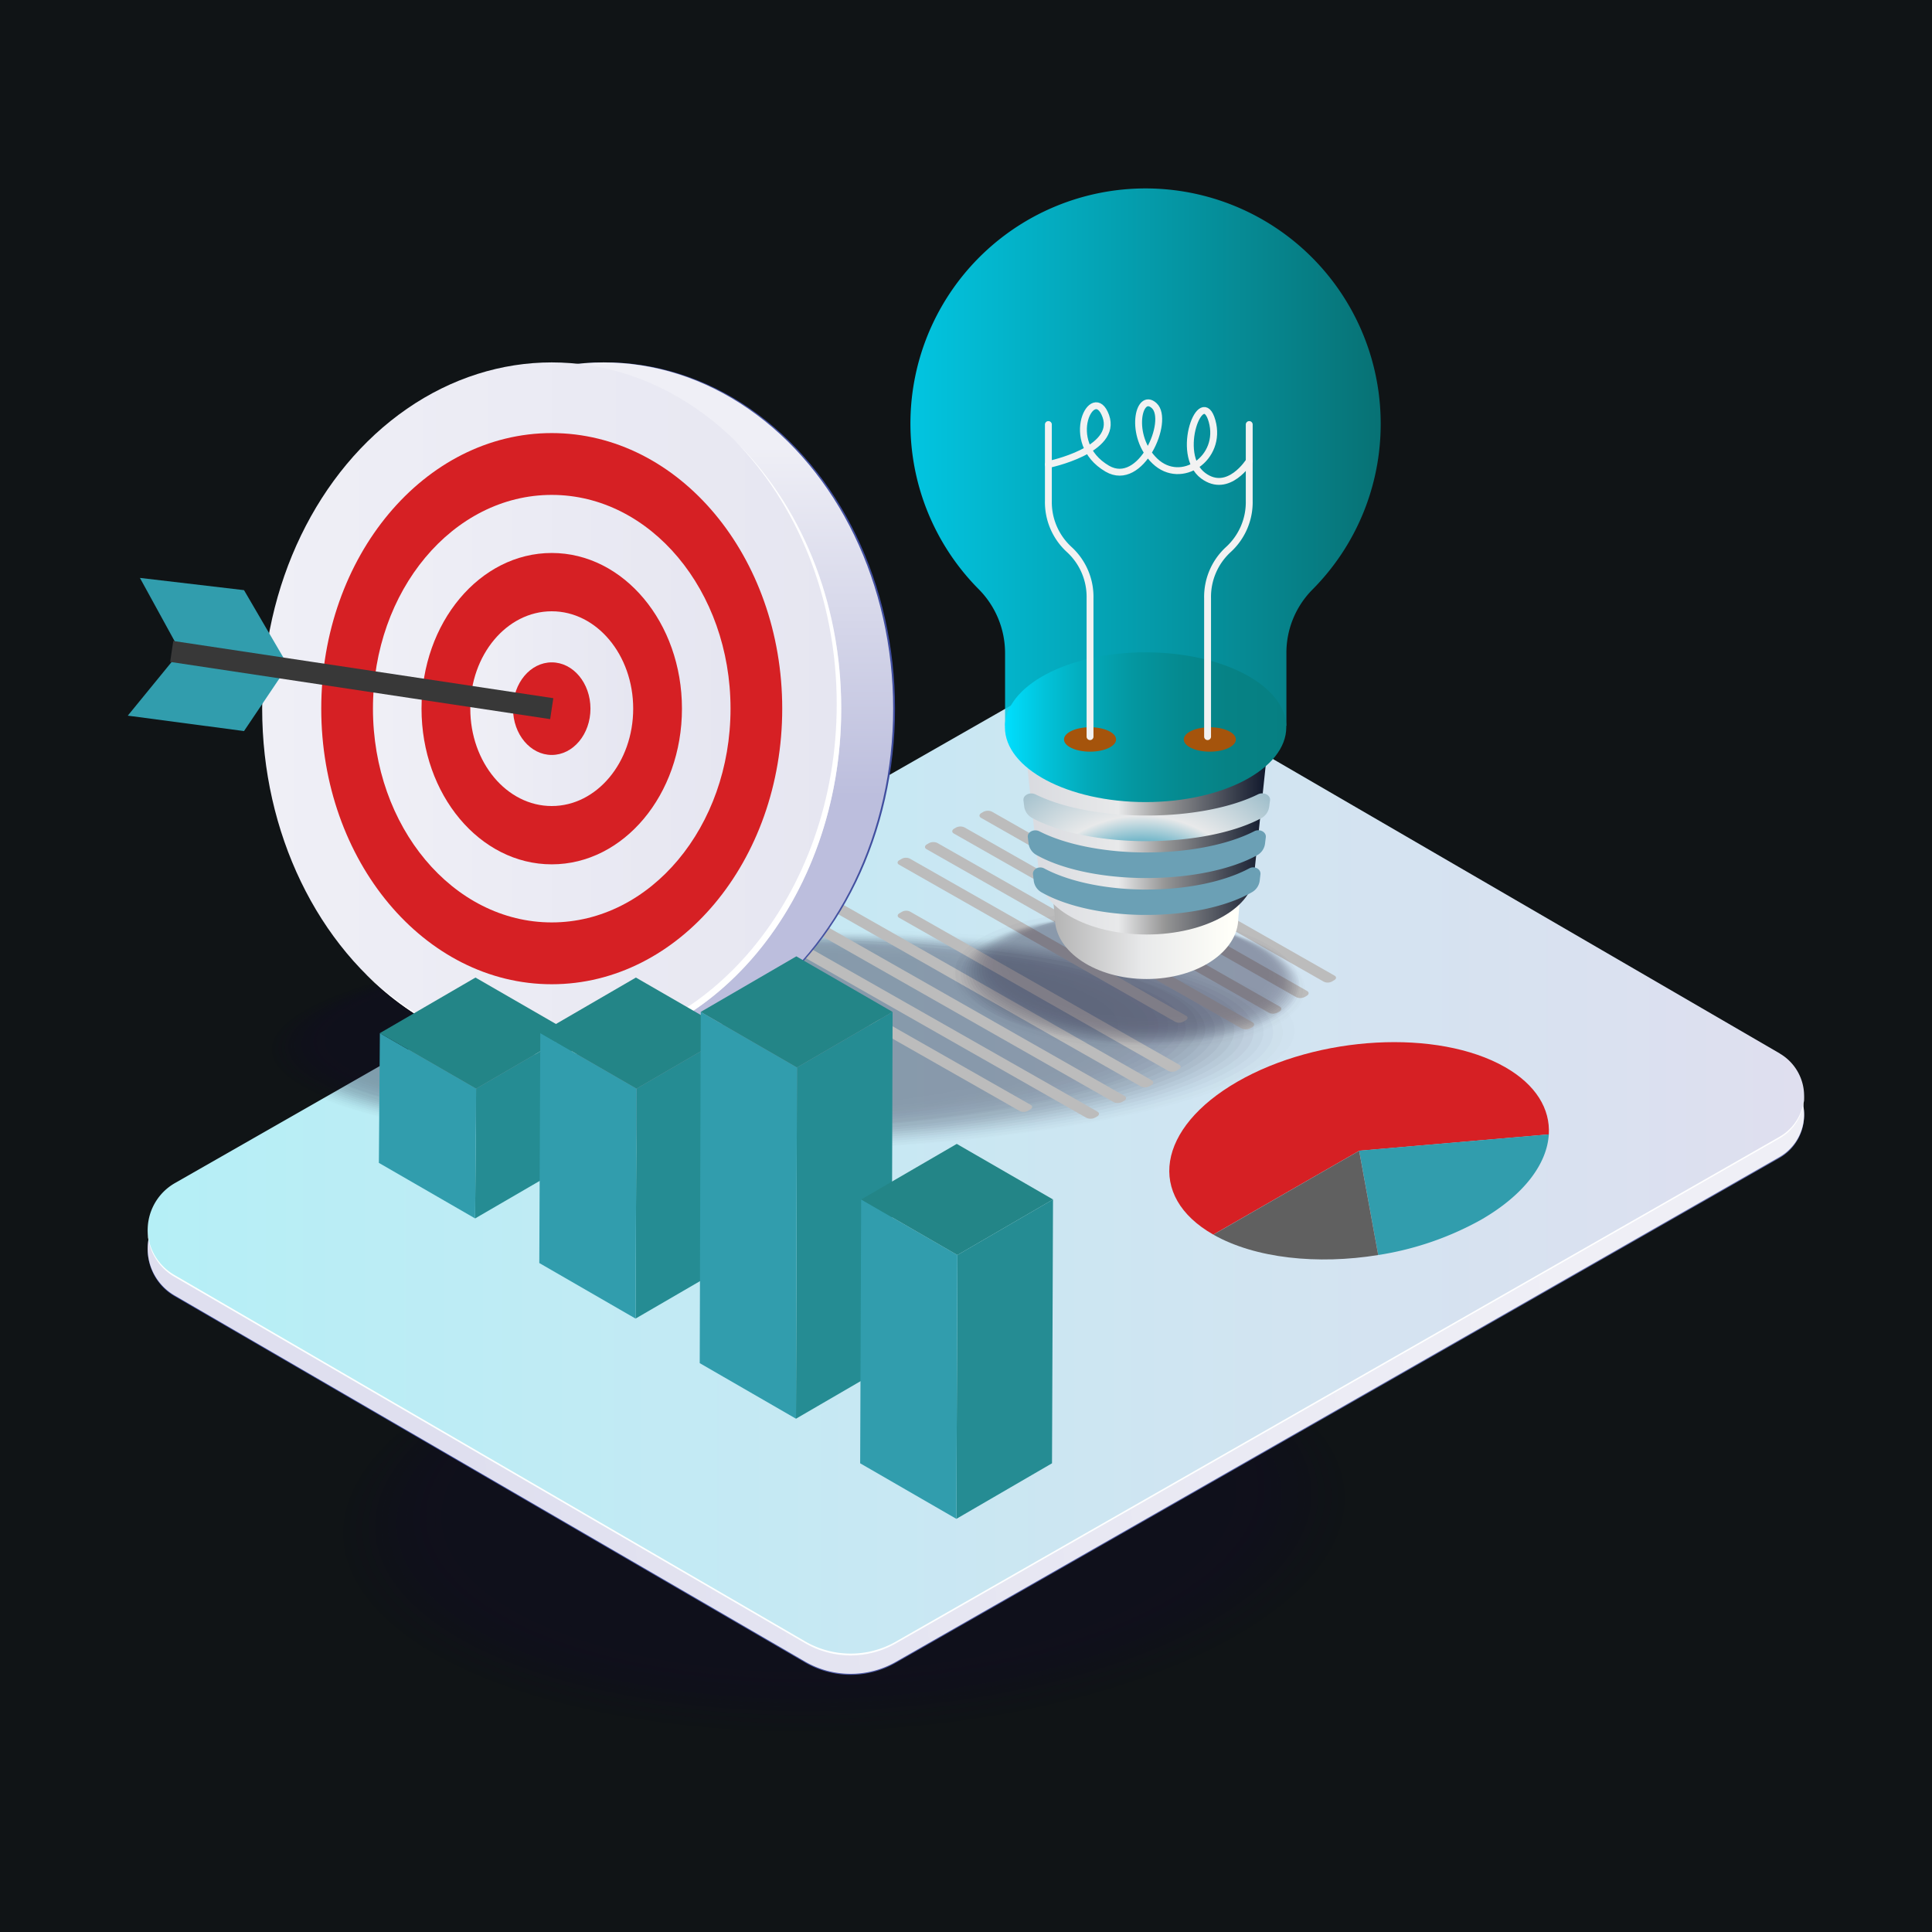 <?xml version="1.0" encoding="UTF-8"?>
<svg xmlns="http://www.w3.org/2000/svg" xmlns:xlink="http://www.w3.org/1999/xlink" id="Layer_1" data-name="Layer 1" viewBox="0 0 500 500">
  <defs>
    <style>.cls-1{fill:#101416;}.cls-2,.cls-21{opacity:0.35;}.cls-10,.cls-11,.cls-12,.cls-13,.cls-14,.cls-15,.cls-16,.cls-17,.cls-18,.cls-19,.cls-20,.cls-21,.cls-22,.cls-23,.cls-24,.cls-25,.cls-26,.cls-27,.cls-28,.cls-29,.cls-3,.cls-30,.cls-31,.cls-32,.cls-33,.cls-34,.cls-35,.cls-36,.cls-37,.cls-38,.cls-39,.cls-4,.cls-40,.cls-41,.cls-42,.cls-43,.cls-44,.cls-45,.cls-46,.cls-47,.cls-48,.cls-49,.cls-5,.cls-50,.cls-51,.cls-52,.cls-53,.cls-54,.cls-6,.cls-7,.cls-8,.cls-9{fill:#0f0a26;}.cls-3{fill-opacity:0;}.cls-4{opacity:0.02;}.cls-10,.cls-11,.cls-12,.cls-13,.cls-14,.cls-15,.cls-16,.cls-17,.cls-18,.cls-19,.cls-20,.cls-21,.cls-22,.cls-23,.cls-24,.cls-25,.cls-26,.cls-27,.cls-28,.cls-29,.cls-30,.cls-31,.cls-32,.cls-33,.cls-34,.cls-35,.cls-36,.cls-37,.cls-38,.cls-39,.cls-4,.cls-40,.cls-41,.cls-42,.cls-43,.cls-44,.cls-45,.cls-46,.cls-47,.cls-48,.cls-49,.cls-5,.cls-50,.cls-51,.cls-52,.cls-53,.cls-6,.cls-68,.cls-7,.cls-8,.cls-9{isolation:isolate;}.cls-5{opacity:0.04;}.cls-6{opacity:0.06;}.cls-7{opacity:0.08;}.cls-8{opacity:0.1;}.cls-9{opacity:0.12;}.cls-10{opacity:0.14;}.cls-11{opacity:0.16;}.cls-12{opacity:0.18;}.cls-13{opacity:0.2;}.cls-14{opacity:0.22;}.cls-15{opacity:0.24;}.cls-16{opacity:0.25;}.cls-17{opacity:0.27;}.cls-18{opacity:0.29;}.cls-19{opacity:0.31;}.cls-20{opacity:0.33;}.cls-22{opacity:0.37;}.cls-23{opacity:0.39;}.cls-24{opacity:0.41;}.cls-25{opacity:0.43;}.cls-26{opacity:0.45;}.cls-27{opacity:0.47;}.cls-28{opacity:0.49;}.cls-29{opacity:0.51;}.cls-30{opacity:0.53;}.cls-31{opacity:0.55;}.cls-32{opacity:0.57;}.cls-33{opacity:0.59;}.cls-34{opacity:0.61;}.cls-35{opacity:0.63;}.cls-36{opacity:0.65;}.cls-37{opacity:0.67;}.cls-38{opacity:0.69;}.cls-39{opacity:0.71;}.cls-40{opacity:0.73;}.cls-41{opacity:0.75;}.cls-42{opacity:0.76;}.cls-43{opacity:0.78;}.cls-44{opacity:0.8;}.cls-45{opacity:0.82;}.cls-46{opacity:0.84;}.cls-47{opacity:0.86;}.cls-48{opacity:0.88;}.cls-49{opacity:0.9;}.cls-50{opacity:0.92;}.cls-51{opacity:0.94;}.cls-52{opacity:0.96;}.cls-53{opacity:0.98;}.cls-55{fill:url(#linear-gradient);}.cls-56{fill:url(#linear-gradient-2);}.cls-57{fill:url(#linear-gradient-3);}.cls-58{fill:#fff;}.cls-59{fill:#bcbcbc;}.cls-60{fill:#d62024;}.cls-61{fill:#319dad;}.cls-62{fill:#606060;}.cls-63{fill:url(#linear-gradient-4);}.cls-64{fill:url(#linear-gradient-5);}.cls-65{fill:url(#radial-gradient);}.cls-66{fill:url(#radial-gradient-2);}.cls-67{fill:url(#radial-gradient-3);}.cls-68{opacity:0.87;fill:url(#linear-gradient-6);}.cls-69{fill:url(#linear-gradient-7);}.cls-70,.cls-77{fill:none;}.cls-70{stroke:#f2f2f2;stroke-linecap:round;stroke-linejoin:round;stroke-width:1.78px;}.cls-71{fill:#a5540c;}.cls-72{fill:url(#linear-gradient-8);}.cls-73{fill:url(#linear-gradient-9);}.cls-74{fill:url(#linear-gradient-10);}.cls-75{fill:url(#linear-gradient-11);}.cls-76{fill:url(#linear-gradient-12);}.cls-77{stroke:#383838;stroke-miterlimit:10;stroke-width:5.48px;}.cls-78{fill:#258c93;}.cls-79{fill:#238587;}</style>
    <linearGradient id="linear-gradient" x1="404.06" y1="872.97" x2="111.19" y2="898.62" gradientTransform="translate(0 -580)" gradientUnits="userSpaceOnUse">
      <stop offset="0" stop-color="#6772b5"></stop>
      <stop offset="1" stop-color="#3f4d9e"></stop>
    </linearGradient>
    <linearGradient id="linear-gradient-2" x1="404.06" y1="872.72" x2="111.19" y2="898.37" gradientTransform="translate(0 -580)" gradientUnits="userSpaceOnUse">
      <stop offset="0" stop-color="#efeff6"></stop>
      <stop offset="1" stop-color="#dfdfef"></stop>
    </linearGradient>
    <linearGradient id="linear-gradient-3" x1="38.22" y1="881.28" x2="466.93" y2="881.28" gradientTransform="translate(0 -580)" gradientUnits="userSpaceOnUse">
      <stop offset="0" stop-color="#b5eff6"></stop>
      <stop offset="1" stop-color="#dfdfef"></stop>
    </linearGradient>
    <linearGradient id="linear-gradient-4" x1="270.5" y1="811.83" x2="323" y2="811.83" gradientTransform="translate(0 -580)" gradientUnits="userSpaceOnUse">
      <stop offset="0" stop-color="#afafaf"></stop>
      <stop offset="0.48" stop-color="#e8e9ea"></stop>
      <stop offset="0.91" stop-color="#fffff9"></stop>
    </linearGradient>
    <linearGradient id="linear-gradient-5" x1="327.75" y1="799.8" x2="247.93" y2="799.8" gradientTransform="translate(0 -580)" gradientUnits="userSpaceOnUse">
      <stop offset="0" stop-color="#0f172b"></stop>
      <stop offset="0.33" stop-color="#969696"></stop>
      <stop offset="0.48" stop-color="#e8e9ea"></stop>
      <stop offset="0.91" stop-color="#d2d4db"></stop>
    </linearGradient>
    <radialGradient id="radial-gradient" cx="-1339.56" cy="22048.79" r="7.15" gradientTransform="translate(13182.02 -211866.47) scale(9.62)" gradientUnits="userSpaceOnUse">
      <stop offset="0" stop-color="#0f172b"></stop>
      <stop offset="0.34" stop-color="#3c9fba"></stop>
      <stop offset="0.48" stop-color="#e8e9ea"></stop>
      <stop offset="0.91" stop-color="#6ba0b5"></stop>
    </radialGradient>
    <radialGradient id="radial-gradient-2" cx="-1375.34" cy="22053.88" r="7.15" gradientTransform="translate(13075.91 -204730.05) scale(9.29)" xlink:href="#radial-gradient"></radialGradient>
    <radialGradient id="radial-gradient-3" cx="-1425.15" cy="22059.35" r="7.15" gradientTransform="translate(12949.08 -195582.55) scale(8.88)" xlink:href="#radial-gradient"></radialGradient>
    <linearGradient id="linear-gradient-6" x1="235.62" y1="698.31" x2="357.32" y2="698.31" gradientTransform="translate(0 -580)" gradientUnits="userSpaceOnUse">
      <stop offset="0" stop-color="#00dfff"></stop>
      <stop offset="1" stop-color="#067f82"></stop>
    </linearGradient>
    <linearGradient id="linear-gradient-7" x1="260.07" y1="768.2" x2="332.89" y2="768.2" gradientTransform="translate(0 -580)" gradientUnits="userSpaceOnUse">
      <stop offset="0" stop-color="#00dfff"></stop>
      <stop offset="0.14" stop-color="#02c3da"></stop>
      <stop offset="0.29" stop-color="#03aaba"></stop>
      <stop offset="0.45" stop-color="#0497a1"></stop>
      <stop offset="0.62" stop-color="#058a90"></stop>
      <stop offset="0.79" stop-color="#068285"></stop>
      <stop offset="1" stop-color="#067f82"></stop>
    </linearGradient>
    <linearGradient id="linear-gradient-8" x1="-4337.17" y1="763.4" x2="-4187.29" y2="763.4" gradientTransform="translate(4418.92 -580)" xlink:href="#linear-gradient"></linearGradient>
    <linearGradient id="linear-gradient-9" x1="-4262.71" y1="695.48" x2="-4262.71" y2="786.09" gradientTransform="translate(4418.92 -580)" gradientUnits="userSpaceOnUse">
      <stop offset="0" stop-color="#efeff6"></stop>
      <stop offset="1" stop-color="#bcbedd"></stop>
    </linearGradient>
    <linearGradient id="linear-gradient-10" x1="-4351.07" y1="763.4" x2="-4201.19" y2="763.4" gradientTransform="translate(4418.92 -580)" gradientUnits="userSpaceOnUse">
      <stop offset="0" stop-color="#efeff6"></stop>
      <stop offset="1" stop-color="#e6e6f1"></stop>
    </linearGradient>
    <linearGradient id="linear-gradient-11" x1="-4322.4" y1="763.4" x2="-4229.86" y2="763.4" xlink:href="#linear-gradient-10"></linearGradient>
    <linearGradient id="linear-gradient-12" x1="-4297.21" y1="763.4" x2="-4255.05" y2="763.4" xlink:href="#linear-gradient-10"></linearGradient>
  </defs>
  <rect class="cls-1" width="500" height="500"></rect>
  <g class="cls-2">
    <ellipse class="cls-3" cx="217.59" cy="394.07" rx="134.8" ry="57.91" transform="translate(-15.58 9.01) rotate(-2.29)"></ellipse>
    <ellipse class="cls-4" cx="218.49" cy="392.79" rx="133.01" ry="57.1" transform="translate(-16.66 9.74) rotate(-2.46)"></ellipse>
    <ellipse class="cls-5" cx="217.51" cy="393.51" rx="131.44" ry="56.39" transform="translate(-15.55 9.01) rotate(-2.29)"></ellipse>
    <ellipse class="cls-6" cx="218.41" cy="392.24" rx="129.65" ry="55.58" transform="translate(-16.63 9.74) rotate(-2.46)"></ellipse>
    <ellipse class="cls-7" cx="218.39" cy="391.97" rx="127.97" ry="54.82" transform="translate(-16.62 9.74) rotate(-2.46)"></ellipse>
    <ellipse class="cls-8" cx="218.36" cy="391.69" rx="126.29" ry="54.06" transform="translate(-16.61 9.73) rotate(-2.46)"></ellipse>
    <ellipse class="cls-9" cx="218.31" cy="391.41" rx="124.61" ry="53.3" transform="translate(-16.6 9.73) rotate(-2.46)"></ellipse>
    <ellipse class="cls-10" cx="218.28" cy="391.12" rx="122.93" ry="52.54" transform="translate(-16.59 9.73) rotate(-2.46)"></ellipse>
    <ellipse class="cls-11" cx="218.24" cy="390.84" rx="121.25" ry="51.78" transform="translate(-16.57 9.73) rotate(-2.46)"></ellipse>
    <ellipse class="cls-12" cx="218.21" cy="390.58" rx="119.56" ry="51.03" transform="translate(-16.56 9.73) rotate(-2.46)"></ellipse>
    <ellipse class="cls-13" cx="218.18" cy="390.31" rx="117.88" ry="50.27" transform="translate(-16.55 9.72) rotate(-2.46)"></ellipse>
    <ellipse class="cls-14" cx="218.13" cy="390.03" rx="116.2" ry="49.51" transform="translate(-16.54 9.72) rotate(-2.46)"></ellipse>
    <ellipse class="cls-15" cx="217.16" cy="390.74" rx="114.61" ry="48.79" transform="translate(-15.44 8.99) rotate(-2.29)"></ellipse>
    <ellipse class="cls-16" cx="218.07" cy="389.46" rx="112.84" ry="47.99" transform="translate(-16.52 9.72) rotate(-2.46)"></ellipse>
    <ellipse class="cls-17" cx="218.02" cy="389.18" rx="111.16" ry="47.23" transform="translate(-16.5 9.72) rotate(-2.46)"></ellipse>
    <ellipse class="cls-18" cx="218" cy="388.92" rx="109.48" ry="46.47" transform="translate(-16.49 9.72) rotate(-2.46)"></ellipse>
    <ellipse class="cls-19" cx="217.95" cy="388.65" rx="107.8" ry="45.71" transform="translate(-16.48 9.71) rotate(-2.46)"></ellipse>
    <ellipse class="cls-20" cx="216.98" cy="389.36" rx="106.2" ry="45" transform="translate(-15.39 8.98) rotate(-2.29)"></ellipse>
    <ellipse class="cls-21" cx="216.95" cy="389.07" rx="104.52" ry="44.24" transform="matrix(1, -0.04, 0.04, 1, -15.38, 8.98)"></ellipse>
    <ellipse class="cls-22" cx="216.91" cy="388.8" rx="102.84" ry="43.47" transform="matrix(1, -0.04, 0.04, 1, -15.37, 8.98)"></ellipse>
    <ellipse class="cls-23" cx="217.81" cy="387.54" rx="101.08" ry="42.68" transform="translate(-16.43 9.71) rotate(-2.46)"></ellipse>
    <ellipse class="cls-24" cx="217.78" cy="387.25" rx="99.4" ry="41.92" transform="translate(-16.42 9.7) rotate(-2.46)"></ellipse>
    <ellipse class="cls-25" cx="217.74" cy="386.98" rx="97.72" ry="41.16" transform="translate(-16.41 9.7) rotate(-2.46)"></ellipse>
    <ellipse class="cls-26" cx="217.71" cy="386.7" rx="96.04" ry="40.4" transform="translate(-16.4 9.7) rotate(-2.46)"></ellipse>
    <ellipse class="cls-27" cx="217.66" cy="386.43" rx="94.36" ry="39.64" transform="matrix(1, -0.04, 0.04, 1, -16.39, 9.7)"></ellipse>
    <ellipse class="cls-28" cx="217.63" cy="386.15" rx="92.67" ry="38.89" transform="translate(-16.37 9.7) rotate(-2.46)"></ellipse>
    <ellipse class="cls-29" cx="217.6" cy="385.87" rx="90.99" ry="38.13" transform="translate(-16.36 9.7) rotate(-2.46)"></ellipse>
    <ellipse class="cls-30" cx="216.63" cy="386.59" rx="89.38" ry="37.4" transform="translate(-15.28 8.97) rotate(-2.29)"></ellipse>
    <ellipse class="cls-31" cx="217.52" cy="385.32" rx="87.63" ry="36.61" transform="translate(-16.34 9.69) rotate(-2.46)"></ellipse>
    <ellipse class="cls-32" cx="217.5" cy="385.04" rx="85.95" ry="35.85" transform="translate(-16.33 9.69) rotate(-2.46)"></ellipse>
    <ellipse class="cls-33" cx="216.53" cy="385.75" rx="84.34" ry="35.12" transform="translate(-15.24 8.96) rotate(-2.29)"></ellipse>
    <ellipse class="cls-34" cx="217.42" cy="384.49" rx="82.59" ry="34.33" transform="translate(-16.3 9.69) rotate(-2.46)"></ellipse>
    <ellipse class="cls-35" cx="217.37" cy="384.21" rx="80.91" ry="33.57" transform="translate(-16.29 9.68) rotate(-2.46)"></ellipse>
    <ellipse class="cls-36" cx="217.34" cy="383.94" rx="79.23" ry="32.81" transform="translate(-16.28 9.68) rotate(-2.46)"></ellipse>
    <ellipse class="cls-37" cx="217.31" cy="383.66" rx="77.55" ry="32.06" transform="translate(-16.27 9.68) rotate(-2.46)"></ellipse>
    <ellipse class="cls-38" cx="217.33" cy="383.34" rx="75.87" ry="31.3" transform="translate(-16.32 9.72) rotate(-2.47)"></ellipse>
    <ellipse class="cls-39" cx="217.3" cy="383.06" rx="74.19" ry="30.54" transform="translate(-16.31 9.72) rotate(-2.47)"></ellipse>
    <ellipse class="cls-40" cx="217.25" cy="382.78" rx="72.51" ry="29.78" transform="translate(-16.29 9.72) rotate(-2.47)"></ellipse>
    <ellipse class="cls-41" cx="217.23" cy="382.51" rx="70.83" ry="29.02" transform="translate(-16.28 9.72) rotate(-2.47)"></ellipse>
    <ellipse class="cls-42" cx="217.2" cy="382.24" rx="69.15" ry="28.26" transform="translate(-16.27 9.72) rotate(-2.47)"></ellipse>
    <ellipse class="cls-43" cx="217.15" cy="381.96" rx="67.47" ry="27.5" transform="translate(-16.26 9.71) rotate(-2.47)"></ellipse>
    <ellipse class="cls-44" cx="217.12" cy="381.68" rx="65.79" ry="26.74" transform="translate(-16.25 9.71) rotate(-2.47)"></ellipse>
    <ellipse class="cls-45" cx="217.09" cy="381.4" rx="64.11" ry="25.99" transform="translate(-16.24 9.71) rotate(-2.47)"></ellipse>
    <ellipse class="cls-46" cx="217.05" cy="381.12" rx="62.42" ry="25.23" transform="translate(-16.22 9.71) rotate(-2.47)"></ellipse>
    <ellipse class="cls-47" cx="217.02" cy="380.85" rx="60.74" ry="24.47" transform="translate(-16.21 9.71) rotate(-2.47)"></ellipse>
    <ellipse class="cls-48" cx="216.98" cy="380.58" rx="59.06" ry="23.71" transform="translate(-16.2 9.7) rotate(-2.47)"></ellipse>
    <ellipse class="cls-49" cx="216.95" cy="380.29" rx="57.38" ry="22.95" transform="translate(-16.19 9.7) rotate(-2.47)"></ellipse>
    <ellipse class="cls-50" cx="216.92" cy="380.01" rx="55.7" ry="22.19" transform="translate(-16.18 9.7) rotate(-2.47)"></ellipse>
    <ellipse class="cls-51" cx="216.88" cy="379.73" rx="54.02" ry="21.43" transform="matrix(1, -0.04, 0.04, 1, -16.16, 9.7)"></ellipse>
    <ellipse class="cls-52" cx="216.85" cy="379.45" rx="52.34" ry="20.67" transform="translate(-16.15 9.7) rotate(-2.47)"></ellipse>
    <ellipse class="cls-53" cx="216.82" cy="379.18" rx="50.66" ry="19.92" transform="translate(-16.14 9.7) rotate(-2.47)"></ellipse>
    <ellipse class="cls-54" cx="216.78" cy="378.91" rx="48.98" ry="19.16" transform="translate(-16.13 9.69) rotate(-2.47)"></ellipse>
  </g>
  <path class="cls-55" d="M460.6,277.65,297.48,182.89a27.46,27.46,0,0,0-27.42-.1L45.29,311.2a14,14,0,0,0-.09,24.28l163.13,94.77a23.53,23.53,0,0,0,23.51.08L460.52,299.68a12.71,12.71,0,0,0,.08-22Z"></path>
  <path class="cls-56" d="M460.6,277.4,297.48,182.64a27.46,27.46,0,0,0-27.42-.1L45.29,311a14,14,0,0,0-.09,24.28L208.33,430a23.53,23.53,0,0,0,23.51.08L460.52,299.43a12.71,12.71,0,0,0,.08-22Z"></path>
  <path class="cls-57" d="M460.6,272.63,297.48,177.87a27.46,27.46,0,0,0-27.42-.1L45.29,306.17a14,14,0,0,0-.09,24.28l163.13,94.77a23.53,23.53,0,0,0,23.51.08L460.52,294.65a12.71,12.71,0,0,0,.08-22Z"></path>
  <path class="cls-58" d="M460.52,294.2,231.84,424.85a23.56,23.56,0,0,1-23.51-.09L45.2,330a13.84,13.84,0,0,1-7-11.92,13.9,13.9,0,0,0,7,12.39l163.13,94.77a23.53,23.53,0,0,0,23.51.08L460.52,294.66a12.56,12.56,0,0,0,6.38-11.24A12.58,12.58,0,0,1,460.52,294.2Z"></path>
  <g class="cls-2">
    <ellipse class="cls-3" cx="202.43" cy="269.71" rx="134.61" ry="28.94" transform="matrix(1, -0.02, 0.02, 1, -4.91, 3.75)"></ellipse>
    <ellipse class="cls-4" cx="202.08" cy="269.29" rx="132.96" ry="28.57" transform="translate(-5.34 4.09) rotate(-1.15)"></ellipse>
    <ellipse class="cls-5" cx="200.75" cy="269.46" rx="131.25" ry="28.19" transform="translate(-4.9 3.72) rotate(-1.05)"></ellipse>
    <ellipse class="cls-6" cx="199.92" cy="269.33" rx="129.57" ry="27.81" transform="translate(-4.9 3.71) rotate(-1.05)"></ellipse>
    <ellipse class="cls-7" cx="199.1" cy="269.22" rx="127.89" ry="27.43" transform="translate(-4.9 3.69) rotate(-1.05)"></ellipse>
    <ellipse class="cls-8" cx="198.27" cy="269.08" rx="126.21" ry="27.05" transform="translate(-4.9 3.68) rotate(-1.05)"></ellipse>
    <ellipse class="cls-9" cx="197.43" cy="268.97" rx="124.53" ry="26.67" transform="translate(-4.9 3.66) rotate(-1.05)"></ellipse>
    <ellipse class="cls-10" cx="196.6" cy="268.84" rx="122.85" ry="26.29" transform="translate(-4.89 3.65) rotate(-1.05)"></ellipse>
    <ellipse class="cls-11" cx="195.77" cy="268.73" rx="121.17" ry="25.91" transform="translate(-4.89 3.63) rotate(-1.05)"></ellipse>
    <ellipse class="cls-12" cx="194.94" cy="268.6" rx="119.49" ry="25.53" transform="translate(-4.89 3.62) rotate(-1.05)"></ellipse>
    <ellipse class="cls-13" cx="194.11" cy="268.48" rx="117.81" ry="25.15" transform="translate(-4.89 3.6) rotate(-1.05)"></ellipse>
    <ellipse class="cls-14" cx="193.75" cy="268.07" rx="116.15" ry="24.77" transform="translate(-5.32 3.93) rotate(-1.15)"></ellipse>
    <ellipse class="cls-15" cx="192.43" cy="268.23" rx="114.45" ry="24.39" transform="translate(-4.88 3.57) rotate(-1.05)"></ellipse>
    <ellipse class="cls-16" cx="191.6" cy="268.11" rx="112.78" ry="24.01" transform="matrix(1, -0.02, 0.02, 1, -4.88, 3.56)"></ellipse>
    <ellipse class="cls-17" cx="190.77" cy="268" rx="111.1" ry="23.63" transform="matrix(1, -0.02, 0.02, 1, -4.88, 3.54)"></ellipse>
    <ellipse class="cls-18" cx="189.93" cy="267.86" rx="109.42" ry="23.25" transform="matrix(1, -0.02, 0.02, 1, -4.88, 3.53)"></ellipse>
    <ellipse class="cls-19" cx="189.1" cy="267.75" rx="107.74" ry="22.87" transform="matrix(1, -0.02, 0.02, 1, -4.87, 3.51)"></ellipse>
    <ellipse class="cls-20" cx="188.32" cy="267.58" rx="106.06" ry="22.49" transform="translate(-4.92 3.53) rotate(-1.06)"></ellipse>
    <ellipse class="cls-21" cx="187.48" cy="267.47" rx="104.38" ry="22.11" transform="translate(-4.92 3.51) rotate(-1.06)"></ellipse>
    <ellipse class="cls-22" cx="186.65" cy="267.35" rx="102.7" ry="21.73" transform="translate(-4.91 3.5) rotate(-1.06)"></ellipse>
    <ellipse class="cls-23" cx="185.82" cy="267.22" rx="101.02" ry="21.35" transform="translate(-4.91 3.48) rotate(-1.06)"></ellipse>
    <ellipse class="cls-24" cx="184.99" cy="267.1" rx="99.34" ry="20.97" transform="translate(-4.91 3.47) rotate(-1.06)"></ellipse>
    <ellipse class="cls-25" cx="184.15" cy="266.97" rx="97.66" ry="20.59" transform="translate(-4.91 3.45) rotate(-1.06)"></ellipse>
    <ellipse class="cls-26" cx="183.32" cy="266.85" rx="95.98" ry="20.21" transform="translate(-4.91 3.44) rotate(-1.06)"></ellipse>
    <ellipse class="cls-27" cx="182.48" cy="266.74" rx="94.3" ry="19.83" transform="translate(-4.9 3.42) rotate(-1.06)"></ellipse>
    <ellipse class="cls-28" cx="181.65" cy="266.61" rx="92.62" ry="19.45" transform="translate(-4.9 3.41) rotate(-1.06)"></ellipse>
    <ellipse class="cls-29" cx="181.24" cy="266.26" rx="90.96" ry="19.07" transform="translate(-5.29 3.68) rotate(-1.15)"></ellipse>
    <ellipse class="cls-30" cx="180.03" cy="266.33" rx="89.26" ry="18.7" transform="translate(-4.94 3.41) rotate(-1.07)"></ellipse>
    <ellipse class="cls-31" cx="179.19" cy="266.22" rx="87.58" ry="18.32" transform="translate(-4.94 3.39) rotate(-1.07)"></ellipse>
    <ellipse class="cls-32" cx="178.74" cy="265.9" rx="85.92" ry="17.94" transform="translate(-5.28 3.63) rotate(-1.15)"></ellipse>
    <ellipse class="cls-33" cx="177.53" cy="265.97" rx="84.22" ry="17.56" transform="translate(-4.94 3.36) rotate(-1.07)"></ellipse>
    <ellipse class="cls-34" cx="176.69" cy="265.84" rx="82.54" ry="17.18" transform="translate(-4.93 3.35) rotate(-1.07)"></ellipse>
    <ellipse class="cls-35" cx="175.86" cy="265.73" rx="80.86" ry="16.8" transform="translate(-4.93 3.33) rotate(-1.07)"></ellipse>
    <ellipse class="cls-36" cx="175.41" cy="265.42" rx="79.2" ry="16.42" transform="translate(-5.27 3.56) rotate(-1.15)"></ellipse>
    <ellipse class="cls-37" cx="174.2" cy="265.48" rx="77.5" ry="16.04" transform="translate(-4.93 3.3) rotate(-1.07)"></ellipse>
    <ellipse class="cls-38" cx="173.36" cy="265.37" rx="75.82" ry="15.66" transform="translate(-4.93 3.28) rotate(-1.07)"></ellipse>
    <ellipse class="cls-39" cx="172.52" cy="265.24" rx="74.14" ry="15.28" transform="translate(-4.92 3.27) rotate(-1.07)"></ellipse>
    <ellipse class="cls-40" cx="171.69" cy="265.12" rx="72.46" ry="14.9" transform="translate(-4.92 3.25) rotate(-1.07)"></ellipse>
    <ellipse class="cls-41" cx="170.84" cy="265" rx="70.78" ry="14.52" transform="translate(-4.92 3.24) rotate(-1.07)"></ellipse>
    <ellipse class="cls-42" cx="170.02" cy="264.89" rx="69.1" ry="14.14" transform="translate(-4.92 3.22) rotate(-1.07)"></ellipse>
    <ellipse class="cls-43" cx="169.17" cy="264.75" rx="67.43" ry="13.76" transform="translate(-4.91 3.21) rotate(-1.07)"></ellipse>
    <ellipse class="cls-44" cx="168.38" cy="264.61" rx="65.75" ry="13.38" transform="translate(-4.96 3.22) rotate(-1.08)"></ellipse>
    <ellipse class="cls-45" cx="167.56" cy="264.49" rx="64.07" ry="13" transform="translate(-4.96 3.21) rotate(-1.08)"></ellipse>
    <ellipse class="cls-46" cx="166.71" cy="264.36" rx="62.39" ry="12.62" transform="translate(-4.95 3.19) rotate(-1.08)"></ellipse>
    <ellipse class="cls-47" cx="165.88" cy="264.26" rx="60.71" ry="12.24" transform="translate(-4.95 3.17) rotate(-1.08)"></ellipse>
    <ellipse class="cls-48" cx="165.04" cy="264.12" rx="59.03" ry="11.86" transform="matrix(1, -0.02, 0.02, 1, -4.95, 3.16)"></ellipse>
    <ellipse class="cls-49" cx="164.55" cy="263.87" rx="57.36" ry="11.48" transform="translate(-5.24 3.34) rotate(-1.15)"></ellipse>
    <ellipse class="cls-50" cx="163.37" cy="263.88" rx="55.67" ry="11.1" transform="translate(-4.94 3.13) rotate(-1.08)"></ellipse>
    <ellipse class="cls-51" cx="162.53" cy="263.77" rx="53.99" ry="10.72" transform="matrix(1, -0.02, 0.02, 1, -4.94, 3.11)"></ellipse>
    <ellipse class="cls-52" cx="161.71" cy="263.64" rx="52.31" ry="10.34" transform="translate(-4.94 3.09) rotate(-1.08)"></ellipse>
    <ellipse class="cls-53" cx="160.91" cy="263.49" rx="50.63" ry="9.96" transform="translate(-4.98 3.11) rotate(-1.09)"></ellipse>
    <ellipse class="cls-54" cx="160.07" cy="263.38" rx="48.95" ry="9.58" transform="translate(-4.98 3.09) rotate(-1.09)"></ellipse>
  </g>
  <path class="cls-59" d="M342.58,254.05,272.9,214.41c-.54-.31-.51-.83.08-1.17l.67-.39a2.31,2.31,0,0,1,2.05,0l69.68,39.64c.54.31.51.83-.08,1.17l-.67.39A2.31,2.31,0,0,1,342.58,254.05Z"></path>
  <path class="cls-59" d="M335.45,258.06l-81.54-46.39c-.59-.33-.55-.9.08-1.27l.5-.29a2.48,2.48,0,0,1,2.22-.05l81.54,46.39c.59.33.55.9-.08,1.27l-.5.29A2.51,2.51,0,0,1,335.45,258.06Z"></path>
  <path class="cls-59" d="M328.4,262.11l-81.54-46.39c-.59-.33-.55-.9.08-1.27l.5-.29a2.48,2.48,0,0,1,2.22,0L331.2,260.5c.59.33.55.9-.08,1.27l-.5.29A2.48,2.48,0,0,1,328.4,262.11Z"></path>
  <path class="cls-59" d="M321.35,266.17l-81.54-46.39c-.59-.33-.55-.9.08-1.27l.5-.29a2.48,2.48,0,0,1,2.22-.05l81.54,46.39c.59.33.55.9-.08,1.27l-.5.29A2.51,2.51,0,0,1,321.35,266.17Z"></path>
  <path class="cls-59" d="M304.13,264.43l-71.44-40.64c-.55-.31-.52-.85.08-1.19l.65-.37a2.31,2.31,0,0,1,2.08,0l71.44,40.64c.55.31.52.85-.08,1.19l-.65.37A2.31,2.31,0,0,1,304.13,264.43Z"></path>
  <path class="cls-59" d="M302.38,277.16,232.7,237.52c-.54-.31-.51-.83.08-1.17l.67-.39a2.28,2.28,0,0,1,2.05-.05l69.68,39.64c.54.31.51.83-.08,1.17l-.67.39A2.28,2.28,0,0,1,302.38,277.16Z"></path>
  <path class="cls-59" d="M295.25,281.17l-81.54-46.39c-.59-.33-.55-.9.08-1.27l.5-.29a2.48,2.48,0,0,1,2.22-.05l81.54,46.39c.59.33.55.9-.08,1.27l-.5.29A2.51,2.51,0,0,1,295.25,281.17Z"></path>
  <path class="cls-59" d="M288.2,285.22l-81.54-46.39c-.59-.33-.55-.9.08-1.27l.5-.29a2.48,2.48,0,0,1,2.22-.05L291,283.61c.59.33.55.9-.08,1.27l-.5.29A2.48,2.48,0,0,1,288.2,285.22Z"></path>
  <path class="cls-59" d="M281.15,289.28l-81.54-46.39c-.59-.33-.55-.9.08-1.27l.5-.29a2.48,2.48,0,0,1,2.22-.05L284,287.67c.59.33.55.9-.08,1.27l-.5.29A2.52,2.52,0,0,1,281.15,289.28Z"></path>
  <path class="cls-59" d="M263.92,287.54,192.48,246.9c-.55-.31-.52-.85.08-1.19l.65-.37a2.34,2.34,0,0,1,2.08-.05l71.44,40.64c.55.31.52.85-.08,1.19l-.65.37A2.28,2.28,0,0,1,263.92,287.54Z"></path>
  <path class="cls-60" d="M400.83,293.59l-49.08,4.23L314,319.51c-17.38-9.89-14.55-27.62,6.28-39.59s51.8-13.67,69.18-3.78C397.52,280.73,401.23,287,400.83,293.59Z"></path>
  <path class="cls-61" d="M383.21,315.72a79.85,79.85,0,0,1-26.53,9.08l-4.93-27,49.08-4.23C400.37,301.22,394.39,309.3,383.21,315.72Z"></path>
  <path class="cls-62" d="M356.68,324.8c-15.66,2.54-31.81.89-42.67-5.28l37.74-21.69Z"></path>
  <g class="cls-2">
    <ellipse class="cls-3" cx="292.02" cy="254.54" rx="17.49" ry="46.21" transform="translate(25.19 535.36) rotate(-87.54)"></ellipse>
    <ellipse class="cls-4" cx="292.18" cy="254.38" rx="17.26" ry="45.63" transform="translate(25.44 535.33) rotate(-87.53)"></ellipse>
    <ellipse class="cls-5" cx="292.26" cy="254.19" rx="17.04" ry="45.05" transform="translate(25.71 535.22) rotate(-87.53)"></ellipse>
    <ellipse class="cls-6" cx="291.69" cy="252.91" rx="16.82" ry="44.52" transform="translate(27.32 534.25) rotate(-87.71)"></ellipse>
    <ellipse class="cls-7" cx="292.49" cy="253.82" rx="16.58" ry="43.9" transform="translate(26.25 535.05) rotate(-87.52)"></ellipse>
    <ellipse class="cls-8" cx="292.58" cy="253.62" rx="16.35" ry="43.32" transform="translate(26.54 534.95) rotate(-87.52)"></ellipse>
    <ellipse class="cls-9" cx="292.74" cy="253.46" rx="16.12" ry="42.75" transform="translate(26.8 534.91) rotate(-87.51)"></ellipse>
    <ellipse class="cls-10" cx="292.82" cy="253.25" rx="15.89" ry="42.17" transform="translate(27.09 534.79) rotate(-87.51)"></ellipse>
    <ellipse class="cls-11" cx="292.93" cy="253.06" rx="15.66" ry="41.59" transform="translate(27.38 534.72) rotate(-87.51)"></ellipse>
    <ellipse class="cls-12" cx="293.03" cy="252.92" rx="15.43" ry="41.02" transform="translate(27.57 534.64) rotate(-87.5)"></ellipse>
    <ellipse class="cls-13" cx="293.13" cy="252.71" rx="15.2" ry="40.44" transform="translate(27.87 534.54) rotate(-87.5)"></ellipse>
    <ellipse class="cls-14" cx="293.22" cy="252.5" rx="14.97" ry="39.86" transform="translate(28.17 534.43) rotate(-87.5)"></ellipse>
    <ellipse class="cls-15" cx="293.37" cy="252.35" rx="14.74" ry="39.29" transform="translate(28.41 534.39) rotate(-87.49)"></ellipse>
    <ellipse class="cls-16" cx="293.5" cy="252.19" rx="14.51" ry="38.71" transform="translate(28.65 534.32) rotate(-87.48)"></ellipse>
    <ellipse class="cls-17" cx="293.6" cy="251.98" rx="14.28" ry="38.13" transform="translate(28.95 534.22) rotate(-87.48)"></ellipse>
    <ellipse class="cls-18" cx="293.67" cy="251.77" rx="14.05" ry="37.55" transform="translate(29.23 534.09) rotate(-87.48)"></ellipse>
    <ellipse class="cls-19" cx="293.81" cy="251.61" rx="13.82" ry="36.98" transform="translate(29.48 534.03) rotate(-87.47)"></ellipse>
    <ellipse class="cls-20" cx="293.89" cy="251.4" rx="13.6" ry="36.4" transform="translate(29.76 533.91) rotate(-87.47)"></ellipse>
    <ellipse class="cls-21" cx="294.02" cy="251.24" rx="13.37" ry="35.82" transform="translate(30 533.84) rotate(-87.46)"></ellipse>
    <ellipse class="cls-22" cx="294.12" cy="251.04" rx="13.14" ry="35.25" transform="translate(30.3 533.74) rotate(-87.46)"></ellipse>
    <ellipse class="cls-23" cx="294.24" cy="250.86" rx="12.91" ry="34.67" transform="translate(30.54 533.65) rotate(-87.45)"></ellipse>
    <ellipse class="cls-24" cx="294.39" cy="250.71" rx="12.68" ry="34.09" transform="translate(30.78 533.61) rotate(-87.44)"></ellipse>
    <ellipse class="cls-25" cx="294.46" cy="250.49" rx="12.45" ry="33.52" transform="translate(31.07 533.47) rotate(-87.44)"></ellipse>
    <ellipse class="cls-26" cx="294.6" cy="250.32" rx="12.22" ry="32.94" transform="matrix(0.04, -1, 1, 0.04, 31.32, 533.4)"></ellipse>
    <ellipse class="cls-27" cx="294.67" cy="250.1" rx="11.99" ry="32.36" transform="translate(31.61 533.26) rotate(-87.43)"></ellipse>
    <ellipse class="cls-28" cx="294.81" cy="249.93" rx="11.76" ry="31.79" transform="translate(31.86 533.19) rotate(-87.42)"></ellipse>
    <ellipse class="cls-29" cx="294.88" cy="249.71" rx="11.53" ry="31.21" transform="translate(32.15 533.05) rotate(-87.42)"></ellipse>
    <ellipse class="cls-30" cx="295.06" cy="249.57" rx="11.3" ry="30.63" transform="translate(32.36 533.01) rotate(-87.4)"></ellipse>
    <ellipse class="cls-31" cx="295.13" cy="249.36" rx="11.07" ry="30.06" transform="translate(32.64 532.87) rotate(-87.4)"></ellipse>
    <ellipse class="cls-32" cx="295.27" cy="249.19" rx="10.84" ry="29.48" transform="translate(32.89 532.81) rotate(-87.39)"></ellipse>
    <ellipse class="cls-33" cx="295.39" cy="249.01" rx="10.61" ry="28.9" transform="translate(33.14 532.71) rotate(-87.38)"></ellipse>
    <ellipse class="cls-34" cx="295.47" cy="248.78" rx="10.38" ry="28.33" transform="translate(33.44 532.57) rotate(-87.38)"></ellipse>
    <ellipse class="cls-35" cx="295.55" cy="248.63" rx="10.16" ry="27.75" transform="translate(33.62 532.46) rotate(-87.37)"></ellipse>
    <ellipse class="cls-36" cx="295.67" cy="248.45" rx="9.93" ry="27.17" transform="matrix(0.05, -1, 1, 0.05, 33.86, 532.36)"></ellipse>
    <ellipse class="cls-37" cx="295.79" cy="248.27" rx="9.7" ry="26.59" transform="translate(34.11 532.26) rotate(-87.35)"></ellipse>
    <ellipse class="cls-38" cx="295.89" cy="248.09" rx="9.47" ry="26.02" transform="translate(34.34 532.15) rotate(-87.34)"></ellipse>
    <ellipse class="cls-39" cx="296.01" cy="247.9" rx="9.24" ry="25.44" transform="translate(34.59 532.04) rotate(-87.33)"></ellipse>
    <ellipse class="cls-40" cx="296.12" cy="247.72" rx="9.01" ry="24.86" transform="translate(34.82 531.93) rotate(-87.32)"></ellipse>
    <ellipse class="cls-41" cx="296.24" cy="247.52" rx="8.78" ry="24.29" transform="translate(35.09 531.82) rotate(-87.31)"></ellipse>
    <ellipse class="cls-42" cx="296.39" cy="247.38" rx="8.55" ry="23.71" transform="translate(35.27 531.73) rotate(-87.29)"></ellipse>
    <ellipse class="cls-43" cx="296.49" cy="247.17" rx="8.32" ry="23.13" transform="translate(35.53 531.6) rotate(-87.28)"></ellipse>
    <ellipse class="cls-44" cx="296.6" cy="246.98" rx="8.09" ry="22.56" transform="translate(35.77 531.48) rotate(-87.27)"></ellipse>
    <ellipse class="cls-45" cx="297.62" cy="246.98" rx="7.87" ry="22.01" transform="translate(36.09 531.9) rotate(-87.14)"></ellipse>
    <ellipse class="cls-46" cx="296.82" cy="246.64" rx="7.63" ry="21.4" transform="translate(36.17 531.23) rotate(-87.24)"></ellipse>
    <ellipse class="cls-47" cx="296.91" cy="246.43" rx="7.4" ry="20.83" transform="translate(36.42 531.08) rotate(-87.23)"></ellipse>
    <ellipse class="cls-48" cx="297.04" cy="246.26" rx="7.17" ry="20.25" transform="translate(36.61 530.95) rotate(-87.21)"></ellipse>
    <ellipse class="cls-49" cx="297.11" cy="246.03" rx="6.94" ry="19.67" transform="translate(36.86 530.77) rotate(-87.2)"></ellipse>
    <ellipse class="cls-50" cx="297.25" cy="245.86" rx="6.72" ry="19.1" transform="matrix(0.05, -1, 1, 0.05, 37.06, 530.65)"></ellipse>
    <ellipse class="cls-51" cx="297.37" cy="245.68" rx="6.49" ry="18.52" transform="translate(37.26 530.51) rotate(-87.16)"></ellipse>
    <ellipse class="cls-52" cx="297.45" cy="245.45" rx="6.26" ry="17.94" transform="translate(37.51 530.33) rotate(-87.15)"></ellipse>
    <ellipse class="cls-53" cx="297.57" cy="245.33" rx="6.03" ry="17.37" transform="translate(37.6 530.2) rotate(-87.12)"></ellipse>
    <ellipse class="cls-54" cx="297.69" cy="245.12" rx="5.8" ry="16.79" transform="translate(37.82 530.03) rotate(-87.1)"></ellipse>
  </g>
  <path class="cls-63" d="M323,210.3l-2.53,27.29c0,8.71-10.64,15.78-23.73,15.78S273,246.3,273,237.59L270.5,210.3c4.92,4.8,14.33,8.1,25.21,8.31h1.07C308.11,218.63,318,215.27,323,210.3Z"></path>
  <path class="cls-64" d="M327.6,197.75l-3,28.32c0,8.71-12.48,15.78-27.85,15.78s-27.85-7.07-27.85-15.78l-3-27.29c5.77,4.8,16.82,8.1,29.59,8.31h1.26C310.08,207.1,321.66,202.71,327.6,197.75Z"></path>
  <path class="cls-65" d="M295.46,217.68h1.32c12,0,22.73-2.29,29.44-5.83a4,4,0,0,0,2.24-3l.22-1.72c.17-1.37-1.67-2.28-3.13-1.55-6.75,3.34-17.13,5.48-28.76,5.48h-1.32c-11.09-.15-21-2.25-27.46-5.46-1.46-.72-3.31.18-3.14,1.55l.21,1.69a4,4,0,0,0,2.22,2.94C273.76,215.25,283.92,217.52,295.46,217.68Z"></path>
  <path class="cls-66" d="M295.5,227.23h1.27c11.63,0,22-2.29,28.45-5.83a4,4,0,0,0,2.16-3l.21-1.72c.17-1.37-1.62-2.28-3-1.55-6.52,3.34-16.55,5.48-27.79,5.48h-1.27c-10.72-.15-20.25-2.25-26.53-5.46-1.41-.72-3.2.18-3,1.55l.21,1.69a4,4,0,0,0,2.14,2.94C274.54,224.79,284.35,227.07,295.5,227.23Z"></path>
  <path class="cls-67" d="M295.56,236.78h1.19c11.11,0,21-2.29,27.17-5.83A4,4,0,0,0,326,228l.2-1.72c.16-1.37-1.54-2.28-2.89-1.55-6.23,3.34-15.81,5.48-26.54,5.48h-1.19c-10.24-.15-19.34-2.25-25.34-5.46-1.35-.72-3.06.18-2.9,1.55l.2,1.69a4,4,0,0,0,2,2.94C275.54,234.34,284.91,236.62,295.56,236.78Z"></path>
  <path class="cls-68" d="M357.32,109.67a60.85,60.85,0,1,0-104,42.85,23.47,23.47,0,0,1,6.79,16.55v18.79h72.81V169.08a23.23,23.23,0,0,1,6.66-16.42A60.68,60.68,0,0,0,357.32,109.67Z"></path>
  <ellipse class="cls-69" cx="296.48" cy="188.2" rx="36.41" ry="19.38"></ellipse>
  <path class="cls-70" d="M271.32,120.21s18.07-3.68,14.85-12.55-11.43,6.74.39,13.63c8.73,5.09,16.28-12.46,12.16-16.29s-6.63,7.85.18,14.34,17.47-.82,14.78-10.38-9.79,8.58-2.3,14.15c6.54,4.86,11.93-3.8,11.93-3.8"></path>
  <ellipse class="cls-71" cx="282.1" cy="191.37" rx="6.74" ry="3.16"></ellipse>
  <ellipse class="cls-71" cx="313.1" cy="191.37" rx="6.74" ry="3.16"></ellipse>
  <path class="cls-70" d="M282.1,190.64V154.81a16.6,16.6,0,0,0-5.39-12.6h0a16.6,16.6,0,0,1-5.39-12.6V109.87"></path>
  <path class="cls-70" d="M312.52,190.64V154.81a16.6,16.6,0,0,1,5.39-12.6h0a16.6,16.6,0,0,0,5.39-12.6V109.87"></path>
  <ellipse class="cls-72" cx="156.69" cy="183.4" rx="74.94" ry="89.61"></ellipse>
  <ellipse class="cls-73" cx="156.21" cy="183.4" rx="74.94" ry="89.61"></ellipse>
  <ellipse class="cls-74" cx="142.79" cy="183.4" rx="74.94" ry="89.61"></ellipse>
  <ellipse class="cls-60" cx="142.79" cy="183.4" rx="59.65" ry="71.32"></ellipse>
  <ellipse class="cls-75" cx="142.79" cy="183.4" rx="46.27" ry="55.32"></ellipse>
  <ellipse class="cls-60" cx="142.79" cy="183.4" rx="33.7" ry="40.29"></ellipse>
  <ellipse class="cls-76" cx="142.79" cy="183.4" rx="21.08" ry="25.2"></ellipse>
  <ellipse class="cls-60" cx="142.79" cy="183.4" rx="10.02" ry="11.98"></ellipse>
  <path class="cls-58" d="M190,113.85c16.23,16.44,26.54,41,26.54,68.39,0,49.49-33.55,89.61-74.94,89.61-17.91,0-34.35-7.52-47.24-20.05,13.06,13.23,30,21.22,48.4,21.22,41.39,0,74.94-40.12,74.94-89.61C217.73,155.33,206.93,130.28,190,113.85Z"></path>
  <polygon class="cls-61" points="74.07 171.43 63.15 152.73 36.21 149.56 46.65 168.59 74.07 171.43"></polygon>
  <polygon class="cls-61" points="73 174.56 63.15 189.2 33.07 185.21 46.65 168.59 73 174.56"></polygon>
  <line class="cls-77" x1="142.79" y1="183.4" x2="44.44" y2="168.59"></line>
  <polygon class="cls-78" points="147.96 267.36 147.7 300.95 122.96 315.33 123.22 281.74 147.96 267.36"></polygon>
  <polygon class="cls-61" points="123.22 281.74 122.96 315.33 98.05 300.95 98.31 267.37 123.22 281.74"></polygon>
  <polygon class="cls-79" points="147.96 267.36 123.22 281.74 98.31 267.37 123.05 252.99 147.96 267.36"></polygon>
  <polygon class="cls-78" points="189.48 267.36 189.22 326.87 164.48 341.25 164.73 281.74 189.48 267.36"></polygon>
  <polygon class="cls-61" points="164.73 281.74 164.48 341.25 139.57 326.87 139.83 267.36 164.73 281.74"></polygon>
  <polygon class="cls-79" points="189.48 267.36 164.73 281.74 139.83 267.36 164.57 252.99 189.48 267.36"></polygon>
  <polygon class="cls-78" points="231 261.88 230.74 352.78 206 367.16 206.25 276.26 231 261.88"></polygon>
  <polygon class="cls-61" points="206.25 276.26 206 367.16 181.09 352.78 181.35 261.88 206.25 276.26"></polygon>
  <polygon class="cls-79" points="231 261.88 206.25 276.26 181.35 261.88 206.09 247.5 231 261.88"></polygon>
  <polygon class="cls-78" points="272.52 310.42 272.26 378.7 247.51 393.08 247.77 324.8 272.52 310.42"></polygon>
  <polygon class="cls-61" points="247.77 324.8 247.51 393.08 222.61 378.7 222.87 310.42 247.77 324.8"></polygon>
  <polygon class="cls-79" points="272.52 310.42 247.77 324.8 222.87 310.42 247.61 296.04 272.52 310.42"></polygon>
</svg>
